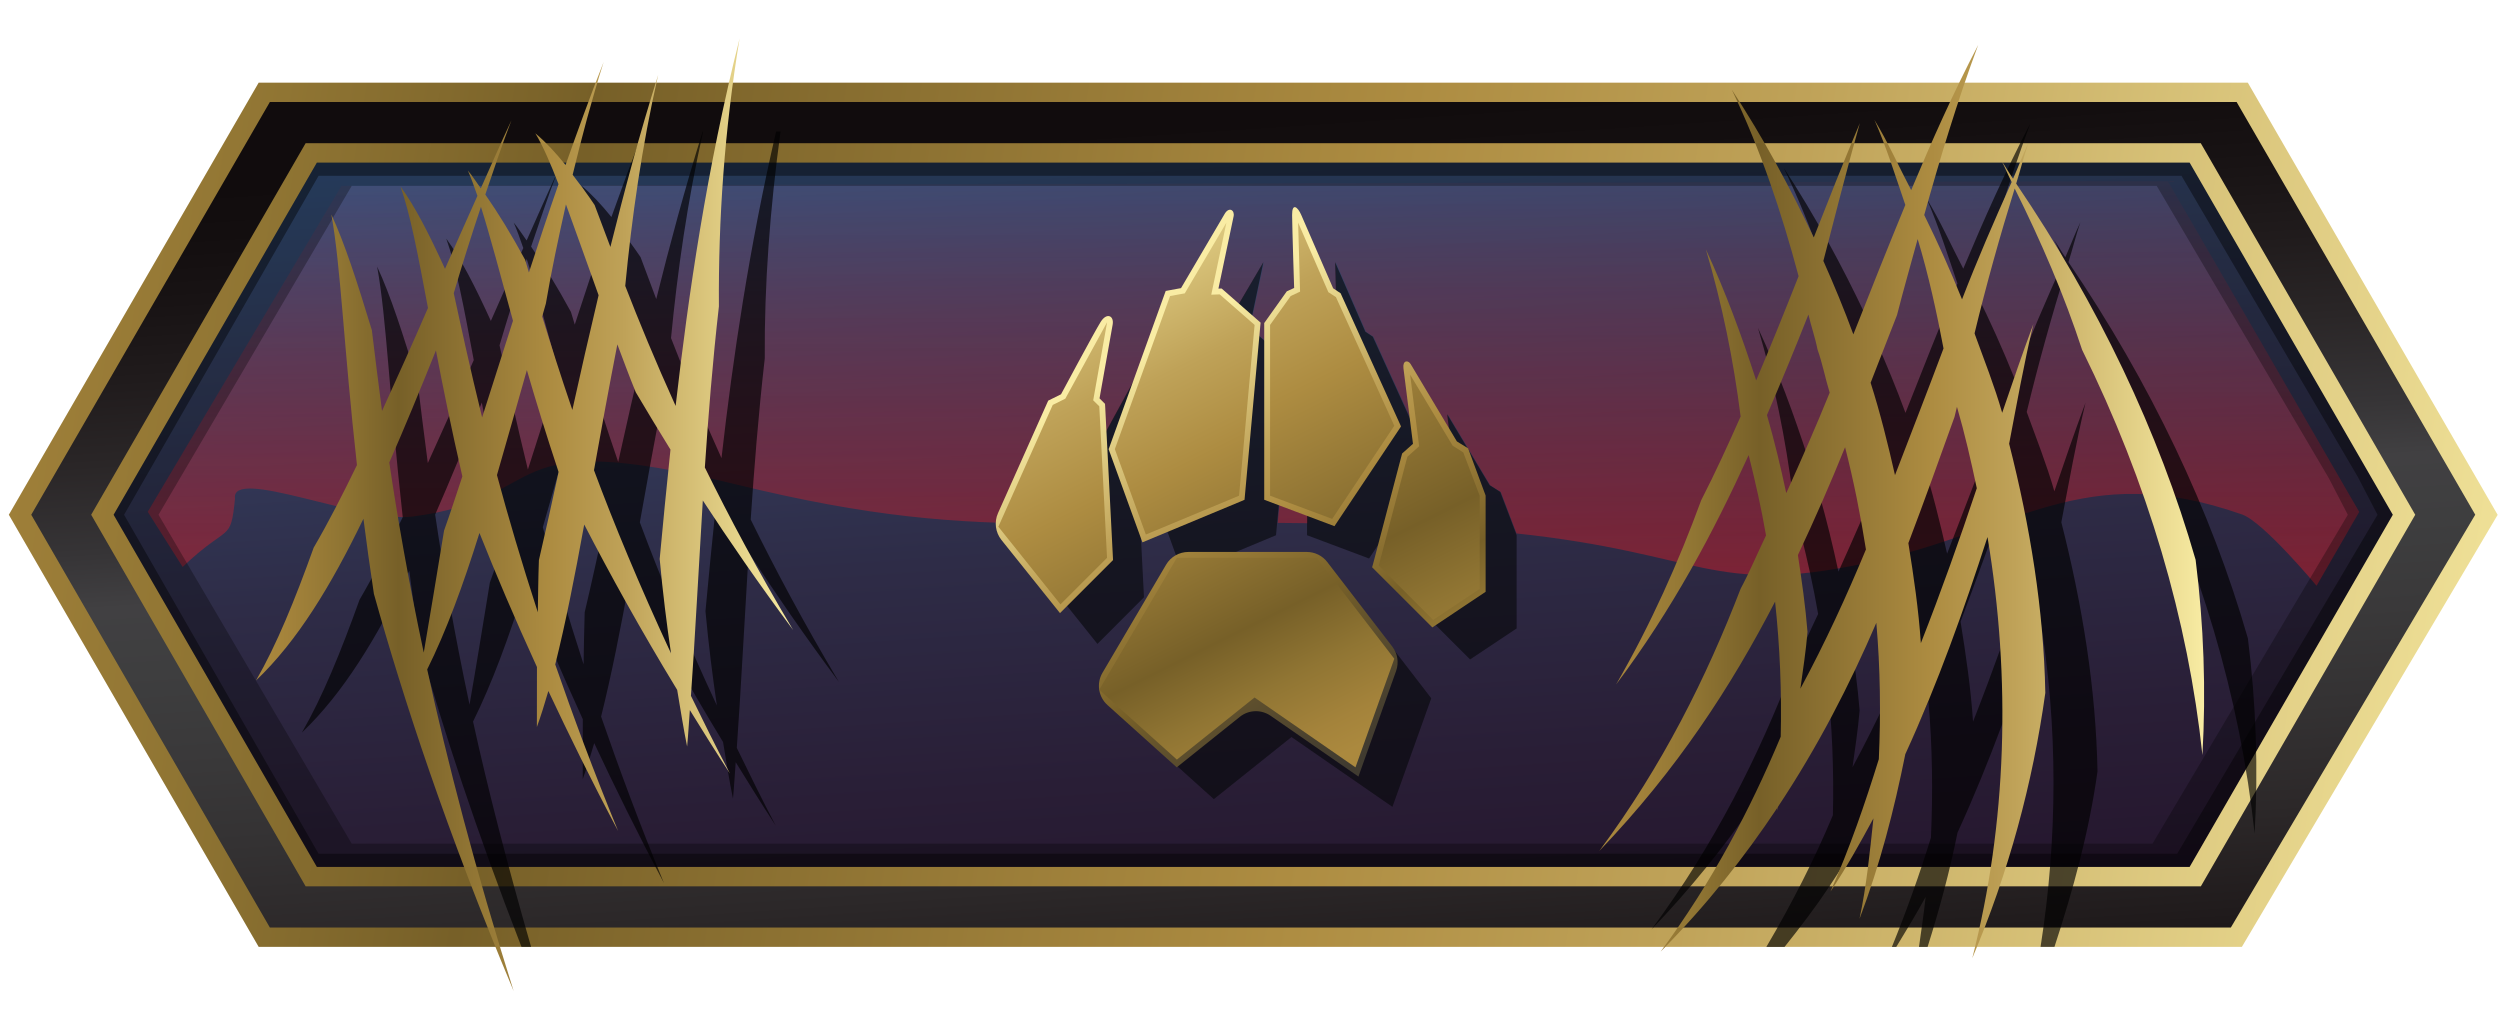 <?xml version="1.0" encoding="utf-8"?>
<!-- Generator: Adobe Illustrator 23.0.2, SVG Export Plug-In . SVG Version: 6.00 Build 0)  -->
<svg version="1.1" xmlns="http://www.w3.org/2000/svg" xmlns:xlink="http://www.w3.org/1999/xlink" x="0px" y="0px" width="32px"
	 height="13px" viewBox="0 0 32 13" enable-background="new 0 0 32 13" xml:space="preserve">
<g id="Layer_4">
</g>
<g id="Layer_1">
	<linearGradient id="SVGID_1_" gradientUnits="userSpaceOnUse" x1="15.419" y1="-2.531" x2="16.588" y2="14.731">
		<stop  offset="0" style="stop-color:#1B75BC"/>
		<stop  offset="0.175" style="stop-color:#345989"/>
		<stop  offset="0.365" style="stop-color:#344062"/>
		<stop  offset="0.548" style="stop-color:#2E2C47"/>
		<stop  offset="0.719" style="stop-color:#291E36"/>
		<stop  offset="0.872" style="stop-color:#24142B"/>
		<stop  offset="0.994" style="stop-color:#231128"/>
	</linearGradient>
	<polygon fill="url(#SVGID_1_)" points="28.671,2.011 3.01,2.011 0.38,6.655 3.01,11.299 28.691,11.299 31.703,6.655 	"/>
	<linearGradient id="SVGID_2_" gradientUnits="userSpaceOnUse" x1="16.045" y1="7.505" x2="16.045" y2="1.524">
		<stop  offset="0" style="stop-color:#ED1C24"/>
		<stop  offset="1" style="stop-color:#ED1C24;stop-opacity:0"/>
	</linearGradient>
	<path opacity="0.42" fill="url(#SVGID_2_)" d="M30.198,6.552l-2.45-4.235L4.371,2.378l-2.48,4.173l0.447,0.706
		c0.594-0.568,0.612-0.3,0.67-0.874c-0.06-0.418,1.614,0.314,2.272,0.229c1.825-0.235,1.007-1.177,4.143-0.411
		c1.719,0.42,2.783,0.498,4.079,0.503l0.453-1.015l0.161-0.08l0.535-0.979l-0.178,1l0.078,0.077l0.051,0.991
		c0.1-0.001,0.204-0.002,0.308-0.003l-0.16-0.44l0.707-1.96l0.188-0.034l0.533-0.906l-0.194,0.923l0.108-0.004l0.447,0.391
		l-0.184,2.028c0.123,0.001,0.253,0.003,0.383,0.004V4.665l0.264-0.37l0.12-0.056l-0.025-0.884l0.387,0.891l0.096,0.064l0.747,1.647
		l-0.51,0.764c0.2,0.007,0.395,0.014,0.574,0.024l0.103-0.391l0.151-0.135l-0.115-0.916l0.544,0.909l0.136,0.086l0.201,0.53
		c2.394,0.257,2.501,0.79,4.434,0.388c1.967-0.41,2.801-1.351,4.853-0.631c0.276,0.097,0.954,0.913,0.954,0.913L30.198,6.552z"/>
	<path opacity="0.29" d="M28.516,1.674l-24.949,0L1.014,6.589l2.981,4.915l24.446,0l2.627-4.915L28.516,1.674z M27.552,10.799H4.502
		l-2.473-4.21l2.473-4.21l23.104,0l2.202,3.74l0.244,0.47L27.552,10.799z"/>
	<path opacity="0.41" d="M28.446,1.524H3.555l-2.95,5.065l2.95,5.065h24.836l3.087-5.065L28.446,1.524z M27.868,10.928H4.078
		l-2.49-4.339l2.49-4.339h23.845l2.257,3.854l0.252,0.485L27.868,10.928z"/>
	<linearGradient id="SVGID_3_" gradientUnits="userSpaceOnUse" x1="16.515" y1="13.639" x2="15.701" y2="1.521">
		<stop  offset="0" style="stop-color:#130E0F"/>
		<stop  offset="0.095" style="stop-color:#201B1C"/>
		<stop  offset="0.204" style="stop-color:#2C2829"/>
		<stop  offset="0.308" style="stop-color:#343233"/>
		<stop  offset="0.406" style="stop-color:#3A393A"/>
		<stop  offset="0.494" style="stop-color:#3E3E3F"/>
		<stop  offset="0.564" style="stop-color:#414042"/>
		<stop  offset="0.624" style="stop-color:#363436"/>
		<stop  offset="0.716" style="stop-color:#2A2627"/>
		<stop  offset="0.803" style="stop-color:#201B1C"/>
		<stop  offset="0.882" style="stop-color:#181314"/>
		<stop  offset="0.95" style="stop-color:#130E0F"/>
		<stop  offset="1" style="stop-color:#110C0D"/>
	</linearGradient>
	<path fill="url(#SVGID_3_)" d="M28.7,1.182H3.383L0.257,6.589l3.126,5.407h25.243l3.201-5.407L28.7,1.182z M28.099,11.221H3.984
		L1.311,6.589l2.673-4.632h24.115l2.673,4.632L28.099,11.221z"/>
	<linearGradient id="SVGID_4_" gradientUnits="userSpaceOnUse" x1="-2.526" y1="3.514" x2="33.283" y2="9.445">
		<stop  offset="0" style="stop-color:#AB893E"/>
		<stop  offset="0.056" style="stop-color:#A4833B"/>
		<stop  offset="0.157" style="stop-color:#907533"/>
		<stop  offset="0.265" style="stop-color:#776028"/>
		<stop  offset="0.55" style="stop-color:#AD8C41"/>
		<stop  offset="0.686" style="stop-color:#BFA258"/>
		<stop  offset="0.982" style="stop-color:#F4E79E"/>
		<stop  offset="1" style="stop-color:#F9ECA4"/>
	</linearGradient>
	<path fill="url(#SVGID_4_)" d="M28.696,12.12H3.311L0.113,6.589l3.198-5.531h25.461L31.97,6.59L28.696,12.12z M3.454,11.872h25.101
		l3.128-5.284l-3.054-5.282H3.454L0.4,6.589L3.454,11.872z M28.171,11.345H3.912L1.167,6.589l2.745-4.756h24.258l2.745,4.756
		L28.171,11.345z M4.056,11.097h23.971l2.601-4.508l-2.601-4.508H4.056L1.454,6.589L4.056,11.097z"/>
	<g>
		<g opacity="0.6">
			<path fill-rule="evenodd" clip-rule="evenodd" fill="#050609" d="M14.047,8.242l-0.795-0.994l0.696-1.559l0.161-0.08l0.535-0.979
				l-0.178,1l0.078,0.077l0.099,1.938L14.047,8.242z"/>
			<path fill-rule="evenodd" clip-rule="evenodd" fill="#050609" d="M15.14,7.348l-0.397-1.093l0.707-1.96l0.188-0.034l0.533-0.906
				l-0.194,0.923l0.108-0.004l0.447,0.391l-0.199,2.186L15.14,7.348z"/>
			<path fill-rule="evenodd" clip-rule="evenodd" fill="#050609" d="M16.73,6.851V4.665l0.264-0.37l0.12-0.056l-0.025-0.884
				l0.387,0.891l0.096,0.064l0.747,1.647l-0.795,1.192L16.73,6.851z"/>
			<path fill-rule="evenodd" clip-rule="evenodd" fill="#050609" d="M18.121,7.745l0.696,0.696l0.596-0.397V6.851l-0.21-0.554
				l-0.136-0.086l-0.544-0.909l0.115,0.916l-0.151,0.135L18.121,7.745z"/>
			<path fill-rule="evenodd" clip-rule="evenodd" fill="#050609" d="M18.32,8.938l-0.994-1.292h-1.789l-0.994,1.689l0.994,0.894
				l0.994-0.795l1.292,0.894L18.32,8.938z"/>
		</g>
		<g>
			<g>
				<linearGradient id="SVGID_5_" gradientUnits="userSpaceOnUse" x1="16.497" y1="10.284" x2="13.411" y2="5.311">
					<stop  offset="0" style="stop-color:#AB893E"/>
					<stop  offset="0.056" style="stop-color:#A4833B"/>
					<stop  offset="0.157" style="stop-color:#907533"/>
					<stop  offset="0.265" style="stop-color:#776028"/>
					<stop  offset="0.55" style="stop-color:#AD8C41"/>
					<stop  offset="0.686" style="stop-color:#BFA258"/>
					<stop  offset="0.982" style="stop-color:#F4E79E"/>
					<stop  offset="1" style="stop-color:#F9ECA4"/>
				</linearGradient>
				<path fill="url(#SVGID_5_)" d="M13.568,7.848l-0.75-0.937c-0.077-0.097-0.094-0.229-0.044-0.342l0.643-1.441l0.164-0.081
					c0,0,0.428-0.8,0.507-0.926c0.079-0.127,0.174-0.079,0.154,0.034c-0.02,0.113-0.168,0.944-0.168,0.944l0.07,0.07l0.002,0.029
					l0.101,1.971L13.568,7.848z M12.866,6.731l0.714,0.893l0.515-0.513l-0.097-1.876l-0.086-0.084l0.104-0.588L13.69,5.16
					l-0.158,0.078L12.866,6.731z"/>
				<linearGradient id="SVGID_6_" gradientUnits="userSpaceOnUse" x1="18.009" y1="9.346" x2="14.922" y2="4.372">
					<stop  offset="0" style="stop-color:#AB893E"/>
					<stop  offset="0.056" style="stop-color:#A4833B"/>
					<stop  offset="0.157" style="stop-color:#907533"/>
					<stop  offset="0.265" style="stop-color:#776028"/>
					<stop  offset="0.55" style="stop-color:#AD8C41"/>
					<stop  offset="0.686" style="stop-color:#BFA258"/>
					<stop  offset="0.982" style="stop-color:#F4E79E"/>
					<stop  offset="1" style="stop-color:#F9ECA4"/>
				</linearGradient>
				<path fill="url(#SVGID_6_)" d="M14.623,6.942L14.19,5.749l0.01-0.025l0.721-2l0.196-0.036c0,0,0.503-0.856,0.559-0.951
					s0.131-0.047,0.114,0.033c-0.017,0.08-0.194,0.924-0.194,0.924l0.041-0.001l0.023,0.02l0.476,0.417l-0.004,0.038L15.93,6.397
					l-0.041,0.018L14.623,6.942z M14.35,5.749l0.361,0.994l0.894-0.372c0.113-0.047,0.191-0.153,0.202-0.276L15.98,4.19
					l-0.396-0.346L15.41,3.851L15.53,3.28L15.21,3.822l-0.179,0.032L14.35,5.749z"/>
				<linearGradient id="SVGID_7_" gradientUnits="userSpaceOnUse" x1="19.001" y1="8.73" x2="15.914" y2="3.757">
					<stop  offset="0" style="stop-color:#AB893E"/>
					<stop  offset="0.056" style="stop-color:#A4833B"/>
					<stop  offset="0.157" style="stop-color:#907533"/>
					<stop  offset="0.265" style="stop-color:#776028"/>
					<stop  offset="0.55" style="stop-color:#AD8C41"/>
					<stop  offset="0.686" style="stop-color:#BFA258"/>
					<stop  offset="0.982" style="stop-color:#F4E79E"/>
					<stop  offset="1" style="stop-color:#F9ECA4"/>
				</linearGradient>
				<path fill="url(#SVGID_7_)" d="M17.081,6.735l-0.899-0.338V4.135l0.289-0.406l0.094-0.043c0,0-0.025-0.771-0.026-0.933
					c-0.002-0.162,0.072-0.105,0.116-0.004c0.044,0.1,0.409,0.941,0.409,0.941l0.096,0.064l0.773,1.704l-0.023,0.035L17.081,6.735z
					 M16.332,6.293l0.69,0.259l0.636-0.955c0.063-0.095,0.073-0.216,0.026-0.32L17.04,3.854L16.945,3.79l-0.242-0.556l0.015,0.546
					l-0.146,0.069l-0.238,0.334V6.293z"/>
				<linearGradient id="SVGID_8_" gradientUnits="userSpaceOnUse" x1="19.405" y1="8.479" x2="16.319" y2="3.506">
					<stop  offset="0" style="stop-color:#AB893E"/>
					<stop  offset="0.056" style="stop-color:#A4833B"/>
					<stop  offset="0.157" style="stop-color:#907533"/>
					<stop  offset="0.265" style="stop-color:#776028"/>
					<stop  offset="0.55" style="stop-color:#AD8C41"/>
					<stop  offset="0.686" style="stop-color:#BFA258"/>
					<stop  offset="0.982" style="stop-color:#F4E79E"/>
					<stop  offset="1" style="stop-color:#F9ECA4"/>
				</linearGradient>
				<path fill="url(#SVGID_8_)" d="M18.334,8.031l-0.771-0.77l0.012-0.042l0.372-1.414l0.139-0.124c0,0-0.104-0.817-0.122-0.968
					c-0.012-0.103,0.06-0.107,0.093-0.052c0.032,0.054,0.591,0.989,0.591,0.989l0.144,0.089l0.224,0.604v1.232L18.334,8.031z
					 M17.732,7.217l0.622,0.621l0.511-0.341V6.359l-0.196-0.517l-0.14-0.098l-0.359-0.602l0.075,0.601L18.08,5.888L17.732,7.217z"/>
				<linearGradient id="SVGID_9_" gradientUnits="userSpaceOnUse" x1="16.864" y1="10.056" x2="13.778" y2="5.083">
					<stop  offset="0" style="stop-color:#403B30"/>
					<stop  offset="0.082" style="stop-color:#48402F"/>
					<stop  offset="0.231" style="stop-color:#5E4F2D"/>
					<stop  offset="0.355" style="stop-color:#776028"/>
					<stop  offset="0.651" style="stop-color:#AD8C41"/>
					<stop  offset="0.756" style="stop-color:#BFA258"/>
					<stop  offset="0.986" style="stop-color:#F4E79E"/>
					<stop  offset="1" style="stop-color:#F9ECA4"/>
				</linearGradient>
				<path fill="url(#SVGID_9_)" d="M17.388,9.94l-1.124-0.778c-0.12-0.083-0.281-0.078-0.395,0.014l-0.807,0.646l-0.886-0.797
					c-0.117-0.105-0.144-0.278-0.064-0.414l0.814-1.383c0.059-0.101,0.168-0.163,0.285-0.163h1.516c0.103,0,0.2,0.048,0.262,0.129
					l0.832,1.082c0.069,0.089,0.087,0.207,0.049,0.313L17.388,9.94z M15.862,8.99c0.114-0.091,0.275-0.097,0.395-0.014l1.054,0.73
					l0.39-1.09c0.038-0.106,0.019-0.224-0.049-0.314l-0.738-0.958c-0.063-0.081-0.16-0.129-0.262-0.129h-1.356
					c-0.117,0-0.226,0.062-0.285,0.163l-0.845,1.436l0.901,0.811L15.862,8.99z"/>
			</g>
			<g>
				<linearGradient id="SVGID_10_" gradientUnits="userSpaceOnUse" x1="16.171" y1="10.867" x2="12.187" y2="2.84">
					<stop  offset="0" style="stop-color:#AB893E"/>
					<stop  offset="0.056" style="stop-color:#A4833B"/>
					<stop  offset="0.157" style="stop-color:#907533"/>
					<stop  offset="0.265" style="stop-color:#776028"/>
					<stop  offset="0.55" style="stop-color:#AD8C41"/>
					<stop  offset="0.686" style="stop-color:#BFA258"/>
					<stop  offset="0.982" style="stop-color:#F4E79E"/>
					<stop  offset="1" style="stop-color:#F9ECA4"/>
				</linearGradient>
				<path fill-rule="evenodd" clip-rule="evenodd" fill="url(#SVGID_10_)" d="M13.574,7.736l-0.795-0.994l0.696-1.559l0.161-0.08
					l0.535-0.979l-0.178,1l0.078,0.077L14.17,7.14L13.574,7.736z"/>
			</g>
			<g>
				<linearGradient id="SVGID_11_" gradientUnits="userSpaceOnUse" x1="17.692" y1="9.902" x2="13.926" y2="2.316">
					<stop  offset="0" style="stop-color:#AB893E"/>
					<stop  offset="0.056" style="stop-color:#A4833B"/>
					<stop  offset="0.157" style="stop-color:#907533"/>
					<stop  offset="0.265" style="stop-color:#776028"/>
					<stop  offset="0.55" style="stop-color:#AD8C41"/>
					<stop  offset="0.686" style="stop-color:#BFA258"/>
					<stop  offset="0.982" style="stop-color:#F4E79E"/>
					<stop  offset="1" style="stop-color:#F9ECA4"/>
				</linearGradient>
				<path fill-rule="evenodd" clip-rule="evenodd" fill="url(#SVGID_11_)" d="M14.667,6.842l-0.397-1.093l0.707-1.96l0.188-0.034
					l0.533-0.906l-0.194,0.923l0.108-0.004l0.447,0.391l-0.199,2.186L14.667,6.842z"/>
			</g>
			<g>
				<linearGradient id="SVGID_12_" gradientUnits="userSpaceOnUse" x1="18.854" y1="9.458" x2="14.823" y2="1.336">
					<stop  offset="0" style="stop-color:#AB893E"/>
					<stop  offset="0.056" style="stop-color:#A4833B"/>
					<stop  offset="0.157" style="stop-color:#907533"/>
					<stop  offset="0.265" style="stop-color:#776028"/>
					<stop  offset="0.55" style="stop-color:#AD8C41"/>
					<stop  offset="0.686" style="stop-color:#BFA258"/>
					<stop  offset="0.982" style="stop-color:#F4E79E"/>
					<stop  offset="1" style="stop-color:#F9ECA4"/>
				</linearGradient>
				<path fill-rule="evenodd" clip-rule="evenodd" fill="url(#SVGID_12_)" d="M16.257,6.345V4.159l0.264-0.37l0.12-0.056
					l-0.025-0.884l0.387,0.891L17.1,3.803l0.747,1.647l-0.795,1.192L16.257,6.345z"/>
			</g>
			<g>
				<linearGradient id="SVGID_13_" gradientUnits="userSpaceOnUse" x1="19.343" y1="8.841" x2="15.247" y2="0.588">
					<stop  offset="0" style="stop-color:#AB893E"/>
					<stop  offset="0.056" style="stop-color:#A4833B"/>
					<stop  offset="0.157" style="stop-color:#907533"/>
					<stop  offset="0.265" style="stop-color:#776028"/>
					<stop  offset="0.55" style="stop-color:#AD8C41"/>
					<stop  offset="0.686" style="stop-color:#BFA258"/>
					<stop  offset="0.982" style="stop-color:#F4E79E"/>
					<stop  offset="1" style="stop-color:#F9ECA4"/>
				</linearGradient>
				<path fill-rule="evenodd" clip-rule="evenodd" fill="url(#SVGID_13_)" d="M17.648,7.239l0.696,0.696l0.596-0.397V6.345
					l-0.21-0.554l-0.136-0.086L18.05,4.796l0.115,0.916l-0.151,0.135L17.648,7.239z"/>
			</g>
			<g>
				<linearGradient id="SVGID_14_" gradientUnits="userSpaceOnUse" x1="16.609" y1="9.941" x2="13.264" y2="3.201">
					<stop  offset="0" style="stop-color:#AB893E"/>
					<stop  offset="0.056" style="stop-color:#A4833B"/>
					<stop  offset="0.157" style="stop-color:#907533"/>
					<stop  offset="0.265" style="stop-color:#776028"/>
					<stop  offset="0.55" style="stop-color:#AD8C41"/>
					<stop  offset="0.686" style="stop-color:#BFA258"/>
					<stop  offset="0.982" style="stop-color:#F4E79E"/>
					<stop  offset="1" style="stop-color:#F9ECA4"/>
				</linearGradient>
				<path fill-rule="evenodd" clip-rule="evenodd" fill="url(#SVGID_14_)" d="M17.847,8.432L16.853,7.14h-1.789l-0.994,1.689
					l0.994,0.894l0.994-0.795l1.292,0.894L17.847,8.432z"/>
			</g>
		</g>
	</g>
	<g>
		<path opacity="0.65" d="M5.373,8.269c0.298,1.065,0.722,2.359,1.302,3.851h0.123c-0.305-1.057-0.556-2.03-0.743-2.884
			C6.298,8.747,6.513,8.161,6.724,7.49c0.208,0.521,0.449,1.09,0.736,1.716C7.459,9.474,7.459,9.74,7.459,9.973
			c0.052-0.144,0.1-0.298,0.147-0.461c0.263,0.561,0.552,1.15,0.893,1.792c-0.316-0.768-0.578-1.474-0.805-2.132
			c0.131-0.523,0.25-1.124,0.371-1.791c0.329,0.635,0.714,1.335,1.19,2.117C9.296,9.745,9.336,10,9.382,10.223
			c0.014-0.14,0.023-0.314,0.035-0.467c0.164,0.265,0.328,0.531,0.512,0.812c-0.18-0.344-0.342-0.673-0.498-0.995
			c0.051-0.716,0.094-1.556,0.152-2.501c0.333,0.51,0.714,1.063,1.156,1.658c-0.453-0.76-0.819-1.448-1.13-2.08
			c0.044-0.653,0.097-1.333,0.18-2.062C9.782,3.651,9.856,2.671,9.991,1.684H9.934c-0.343,1.48-0.553,2.897-0.699,4.18
			C8.973,5.287,8.761,4.771,8.589,4.327C8.672,3.47,8.797,2.587,9,1.684H8.994c-0.231,0.738-0.421,1.45-0.594,2.144
			c-0.073-0.193-0.14-0.376-0.201-0.537C8.101,3.146,8.009,3.026,7.917,2.904c0.097-0.402,0.212-0.81,0.335-1.221H8.231
			c-0.142,0.37-0.277,0.735-0.405,1.095c-0.129-0.16-0.257-0.297-0.388-0.406c0.099,0.163,0.196,0.391,0.297,0.651
			C7.6,3.413,7.478,3.784,7.357,4.155C7.341,4.102,7.323,4.043,7.308,3.993c-0.181-0.333-0.346-0.6-0.51-0.836
			c0.108-0.315,0.21-0.627,0.334-0.949C6.993,2.507,6.87,2.789,6.741,3.078C6.686,3.003,6.63,2.913,6.575,2.849
			c0.042,0.095,0.082,0.206,0.123,0.326C6.556,3.492,6.415,3.804,6.283,4.108c-0.196-0.43-0.379-0.792-0.571-1.054
			c0.127,0.355,0.225,0.872,0.352,1.555c-0.201,0.462-0.398,0.9-0.588,1.318c-0.05-0.38-0.094-0.733-0.13-1.033
			C5.159,4.279,5.001,3.785,4.827,3.412c0.12,0.648,0.16,1.705,0.328,3.208C4.973,6.997,4.79,7.355,4.602,7.677
			c-0.242,0.674-0.476,1.247-0.738,1.7c0.525-0.499,0.958-1.208,1.375-2.07C5.278,7.613,5.321,7.931,5.373,8.269z M8.488,5.076
			c0.077,0.203,0.145,0.391,0.236,0.613c0.136,0.23,0.285,0.477,0.444,0.734c-0.052,0.491-0.097,0.962-0.138,1.4
			C9.069,8.248,9.12,8.649,9.176,9.031C8.772,8.162,8.447,7.377,8.19,6.686C8.28,6.178,8.378,5.641,8.488,5.076z M7.574,4.553
			c0.07-0.413,0.161-0.84,0.257-1.271c0.121,0.331,0.254,0.708,0.418,1.163c-0.121,0.51-0.233,0.998-0.336,1.468
			C7.76,5.469,7.635,5.073,7.527,4.718C7.543,4.662,7.558,4.609,7.574,4.553z M7.331,5.404c0.115,0.397,0.249,0.833,0.406,1.305
			c-0.086,0.393-0.17,0.778-0.253,1.128c-0.008,0.237-0.01,0.447-0.014,0.667C7.262,7.863,7.09,7.277,6.948,6.749
			C7.071,6.325,7.197,5.875,7.331,5.404z M6.742,3.315c0.121,0.38,0.247,0.864,0.41,1.457C7.014,5.203,6.885,5.614,6.757,6.01
			C6.605,5.387,6.49,4.858,6.394,4.42C6.501,4.058,6.616,3.693,6.742,3.315z M6.167,5.153c0.09,0.472,0.2,1.013,0.338,1.612
			C6.427,6.998,6.348,7.244,6.27,7.458C6.174,8.042,6.092,8.552,6.01,9.02C5.813,8.091,5.673,7.284,5.57,6.587
			C5.766,6.14,5.962,5.662,6.167,5.153z"/>
		<path opacity="0.65" d="M21.139,11.897c0.994-1.037,1.689-2.106,2.25-3.191c0.062,0.579,0.086,1.156,0.072,1.729
			c-0.238,0.568-0.525,1.13-0.852,1.686h0.233c0.204-0.256,0.399-0.512,0.572-0.772c-0.001,0.012-0.001,0.024-0.002,0.035
			c0.004-0.016,0.006-0.033,0.011-0.049c0.513-0.773,0.919-1.561,1.261-2.358c0.051,0.585,0.058,1.167,0.032,1.745
			c-0.146,0.47-0.311,0.936-0.5,1.399h0.056c0.129-0.213,0.259-0.425,0.376-0.64c-0.023,0.214-0.055,0.427-0.085,0.64h0.11
			c0.152-0.482,0.284-0.969,0.383-1.463c0.419-0.913,0.748-1.841,1.052-2.779c0.239,1.43,0.229,2.858,0.011,4.241h0.178
			c0.242-0.737,0.445-1.484,0.551-2.246c-0.02-1.059-0.193-2.128-0.463-3.189c0.098-0.511,0.188-1.021,0.31-1.532
			c-0.141,0.379-0.271,0.758-0.399,1.136c-0.098-0.342-0.231-0.678-0.354-1.016c0.15-0.62,0.322-1.238,0.514-1.855
			c0.338,0.677,0.634,1.365,0.863,2.065c0.841,1.702,1.357,3.462,1.54,5.186c0.048-0.825,0.019-1.661-0.086-2.498
			c-0.472-1.641-1.248-3.271-2.297-4.816c0.054-0.17,0.095-0.341,0.153-0.51c-0.072,0.149-0.126,0.299-0.193,0.448
			c-0.051-0.074-0.093-0.15-0.145-0.224c0.047,0.087,0.082,0.178,0.127,0.266c-0.225,0.5-0.442,1.001-0.635,1.502
			c-0.146-0.364-0.308-0.723-0.484-1.08C25.501,3.027,25.72,2.3,25.988,1.58c-0.321,0.617-0.598,1.237-0.858,1.859
			c-0.156-0.3-0.292-0.606-0.47-0.899c0.156,0.356,0.27,0.724,0.395,1.088c-0.227,0.552-0.448,1.104-0.665,1.657
			c-0.116-0.316-0.245-0.628-0.384-0.94c0.153-0.589,0.302-1.178,0.467-1.764c-0.206,0.487-0.398,0.976-0.59,1.464
			c-0.304-0.644-0.648-1.279-1.05-1.894c0.372,0.773,0.638,1.576,0.856,2.389c-0.174,0.445-0.355,0.89-0.543,1.334
			c-0.183-0.565-0.388-1.126-0.644-1.677c0.209,0.703,0.354,1.419,0.445,2.139c-0.159,0.359-0.323,0.717-0.505,1.073
			c-0.291,0.792-0.64,1.579-1.089,2.357c0.723-0.963,1.245-1.945,1.697-2.936c0.086,0.342,0.163,0.685,0.222,1.029
			c-0.11,0.227-0.204,0.456-0.325,0.682C22.511,9.678,21.95,10.801,21.139,11.897z M25.717,6.213
			c0.101,0.346,0.179,0.693,0.254,1.041c-0.223,0.666-0.458,1.327-0.716,1.983c-0.029-0.426-0.091-0.853-0.16-1.28
			c0.204-0.536,0.396-1.075,0.591-1.616C25.695,6.299,25.707,6.256,25.717,6.213z M24.949,5.037
			c0.083-0.325,0.176-0.648,0.264-0.972c0.14,0.462,0.242,0.93,0.331,1.4c-0.203,0.542-0.414,1.083-0.621,1.622
			c-0.09-0.396-0.187-0.79-0.312-1.183C24.724,5.615,24.835,5.326,24.949,5.037z M24.551,8.04c-0.25,0.598-0.522,1.193-0.839,1.781
			c0.033-0.242,0.071-0.483,0.091-0.727c-0.026-0.327-0.073-0.655-0.123-0.983c0.216-0.458,0.417-0.918,0.604-1.381
			C24.396,7.166,24.483,7.602,24.551,8.04z M23.816,5.031c0.034,0.15,0.087,0.297,0.116,0.447c0.065,0.183,0.099,0.369,0.156,0.553
			c-0.174,0.43-0.363,0.859-0.556,1.286C23.46,6.983,23.38,6.65,23.284,6.318C23.469,5.89,23.645,5.461,23.816,5.031z"/>
		<g>
			<linearGradient id="SVGID_15_" gradientUnits="userSpaceOnUse" x1="20.472" y1="6.42" x2="28.213" y2="6.42">
				<stop  offset="0" style="stop-color:#AB893E"/>
				<stop  offset="0.056" style="stop-color:#A4833B"/>
				<stop  offset="0.157" style="stop-color:#907533"/>
				<stop  offset="0.265" style="stop-color:#776028"/>
				<stop  offset="0.55" style="stop-color:#AD8C41"/>
				<stop  offset="0.686" style="stop-color:#BFA258"/>
				<stop  offset="0.982" style="stop-color:#F4E79E"/>
				<stop  offset="1" style="stop-color:#F9ECA4"/>
			</linearGradient>
			<path fill="url(#SVGID_15_)" d="M28.104,7.166c-0.472-1.641-1.248-3.27-2.297-4.816c0.054-0.17,0.095-0.341,0.153-0.51
				c-0.072,0.149-0.126,0.299-0.193,0.448c-0.051-0.074-0.093-0.15-0.145-0.224c0.046,0.087,0.082,0.178,0.127,0.266
				c-0.225,0.5-0.442,1.001-0.635,1.502c-0.146-0.364-0.308-0.723-0.484-1.08c0.204-0.729,0.423-1.457,0.691-2.177
				c-0.321,0.617-0.598,1.237-0.858,1.859c-0.157-0.3-0.292-0.606-0.47-0.899c0.156,0.356,0.27,0.724,0.395,1.088
				c-0.227,0.552-0.448,1.104-0.665,1.657c-0.116-0.316-0.245-0.628-0.384-0.94c0.153-0.589,0.302-1.178,0.467-1.764
				c-0.206,0.487-0.398,0.976-0.59,1.464c-0.304-0.644-0.648-1.279-1.05-1.894c0.372,0.773,0.638,1.576,0.856,2.389
				c-0.175,0.445-0.355,0.89-0.543,1.334c-0.183-0.565-0.388-1.126-0.644-1.677c0.209,0.703,0.354,1.419,0.445,2.139
				c-0.159,0.359-0.323,0.717-0.505,1.073c-0.291,0.792-0.64,1.579-1.089,2.357c0.723-0.963,1.245-1.945,1.697-2.936
				c0.086,0.342,0.163,0.685,0.222,1.029c-0.11,0.227-0.204,0.456-0.325,0.682c-0.438,1.137-0.998,2.261-1.809,3.356
				c0.994-1.037,1.689-2.106,2.25-3.191c0.062,0.579,0.086,1.156,0.072,1.729c-0.391,0.934-0.875,1.854-1.537,2.751
				c0.595-0.601,1.077-1.215,1.491-1.837c-0.001,0.012-0.001,0.024-0.002,0.035c0.004-0.016,0.006-0.033,0.011-0.049
				c0.513-0.773,0.919-1.561,1.261-2.358c0.051,0.585,0.058,1.167,0.032,1.745c-0.177,0.57-0.372,1.137-0.619,1.695
				c0.206-0.309,0.38-0.623,0.55-0.937c-0.046,0.431-0.088,0.863-0.178,1.285c0.261-0.687,0.443-1.394,0.586-2.107
				c0.419-0.913,0.748-1.841,1.052-2.779c0.305,1.828,0.247,3.664-0.195,5.391c0.463-1.094,0.774-2.236,0.935-3.396
				c-0.02-1.059-0.193-2.128-0.463-3.189c0.098-0.511,0.188-1.021,0.31-1.532c-0.141,0.379-0.271,0.758-0.399,1.136
				c-0.098-0.342-0.231-0.678-0.354-1.016c0.15-0.62,0.322-1.238,0.514-1.855c0.338,0.677,0.634,1.365,0.863,2.065
				c0.841,1.702,1.357,3.462,1.54,5.186C28.238,8.838,28.209,8.002,28.104,7.166z M24.282,4.032
				c0.083-0.325,0.176-0.648,0.264-0.972c0.14,0.462,0.242,0.93,0.331,1.4c-0.203,0.542-0.414,1.083-0.621,1.622
				c-0.09-0.396-0.187-0.79-0.312-1.183C24.057,4.61,24.168,4.321,24.282,4.032z M22.617,5.313c0.184-0.428,0.361-0.857,0.531-1.287
				c0.034,0.15,0.087,0.297,0.116,0.447c0.065,0.183,0.099,0.369,0.156,0.553c-0.174,0.43-0.363,0.859-0.556,1.286
				C22.793,5.978,22.713,5.645,22.617,5.313z M23.045,8.815c0.033-0.242,0.071-0.483,0.091-0.727
				c-0.026-0.327-0.073-0.655-0.123-0.983c0.216-0.458,0.417-0.918,0.604-1.381c0.111,0.436,0.198,0.871,0.267,1.309
				C23.635,7.633,23.362,8.227,23.045,8.815z M25.303,6.249c-0.223,0.666-0.458,1.327-0.716,1.983
				c-0.029-0.426-0.091-0.853-0.16-1.28c0.204-0.536,0.396-1.075,0.591-1.616c0.01-0.043,0.021-0.086,0.031-0.129
				C25.15,5.553,25.229,5.901,25.303,6.249z"/>
		</g>
		<g>
			
				<linearGradient id="SVGID_16_" gradientUnits="userSpaceOnUse" x1="3.316" y1="5.845" x2="10.019" y2="7.371" gradientTransform="matrix(0.975 -0.222 0.222 0.975 -1.252 1.622)">
				<stop  offset="0" style="stop-color:#AB893E"/>
				<stop  offset="0.056" style="stop-color:#A4833B"/>
				<stop  offset="0.157" style="stop-color:#907533"/>
				<stop  offset="0.265" style="stop-color:#776028"/>
				<stop  offset="0.55" style="stop-color:#AD8C41"/>
				<stop  offset="0.686" style="stop-color:#BFA258"/>
				<stop  offset="0.982" style="stop-color:#F4E79E"/>
				<stop  offset="1" style="stop-color:#F9ECA4"/>
			</linearGradient>
			<path fill="url(#SVGID_16_)" d="M10.152,8.064c-0.453-0.76-0.819-1.448-1.13-2.08c0.044-0.653,0.097-1.333,0.18-2.062
				c-0.008-1.105,0.071-2.263,0.265-3.43C9.045,2.165,8.813,3.762,8.648,5.196C8.387,4.619,8.175,4.104,8.003,3.66
				c0.084-0.875,0.211-1.779,0.422-2.702c-0.24,0.76-0.434,1.491-0.612,2.203C7.74,2.967,7.672,2.785,7.611,2.624
				C7.514,2.478,7.422,2.358,7.33,2.237C7.445,1.761,7.573,1.28,7.727,0.793C7.549,1.242,7.393,1.678,7.239,2.112
				C7.11,1.952,6.983,1.815,6.852,1.706c0.099,0.163,0.196,0.391,0.297,0.651C7.013,2.746,6.891,3.116,6.77,3.488
				C6.754,3.435,6.736,3.375,6.722,3.326c-0.181-0.333-0.346-0.6-0.51-0.836c0.108-0.315,0.21-0.627,0.334-0.949
				C6.406,1.84,6.283,2.122,6.154,2.411c-0.055-0.076-0.11-0.165-0.166-0.229C6.03,2.277,6.07,2.388,6.111,2.507
				C5.97,2.825,5.828,3.137,5.696,3.441C5.5,3.011,5.317,2.649,5.126,2.387C5.252,2.742,5.35,3.259,5.478,3.942
				c-0.2,0.462-0.398,0.9-0.588,1.318C4.84,4.88,4.796,4.527,4.76,4.227C4.573,3.612,4.414,3.118,4.241,2.745
				c0.12,0.648,0.16,1.705,0.328,3.208C4.386,6.33,4.203,6.688,4.015,7.01c-0.242,0.674-0.476,1.247-0.738,1.7
				c0.525-0.499,0.958-1.208,1.375-2.07c0.039,0.306,0.083,0.624,0.134,0.962c0.379,1.354,0.93,3.038,1.789,5.084
				c-0.497-1.571-0.849-2.937-1.107-4.117C5.711,8.08,5.927,7.494,6.137,6.822c0.208,0.521,0.449,1.09,0.736,1.716
				C6.873,8.806,6.872,9.073,6.872,9.306c0.052-0.144,0.1-0.298,0.147-0.461c0.264,0.561,0.552,1.15,0.893,1.792
				C7.597,9.869,7.335,9.164,7.107,8.505c0.131-0.523,0.25-1.124,0.371-1.791c0.329,0.635,0.714,1.335,1.19,2.117
				C8.709,9.078,8.75,9.333,8.795,9.556c0.014-0.14,0.023-0.314,0.035-0.467C8.994,9.355,9.159,9.62,9.343,9.901
				C9.163,9.557,9,9.228,8.844,8.907c0.051-0.716,0.094-1.556,0.152-2.501C9.329,6.916,9.71,7.469,10.152,8.064z M6.987,3.886
				c0.07-0.413,0.161-0.84,0.257-1.27c0.121,0.331,0.254,0.708,0.418,1.163c-0.121,0.51-0.233,0.998-0.336,1.468
				C7.174,4.801,7.049,4.406,6.94,4.051C6.956,3.995,6.971,3.942,6.987,3.886z M6.566,4.106C6.428,4.536,6.298,4.947,6.171,5.343
				C6.018,4.72,5.903,4.191,5.808,3.753c0.107-0.362,0.222-0.727,0.348-1.105C6.276,3.029,6.403,3.513,6.566,4.106z M5.424,8.353
				C5.226,7.424,5.086,6.616,4.983,5.92C5.179,5.473,5.376,4.995,5.58,4.486c0.09,0.472,0.2,1.013,0.338,1.612
				C5.84,6.331,5.761,6.577,5.684,6.791C5.587,7.375,5.505,7.885,5.424,8.353z M6.884,7.837C6.676,7.196,6.503,6.61,6.361,6.081
				c0.123-0.423,0.249-0.874,0.383-1.344C6.859,5.134,6.993,5.569,7.15,6.042C7.064,6.435,6.98,6.82,6.898,7.17
				C6.889,7.407,6.888,7.617,6.884,7.837z M8.444,7.155c0.039,0.426,0.089,0.827,0.145,1.209C8.186,7.495,7.86,6.71,7.603,6.019
				c0.091-0.508,0.189-1.046,0.299-1.611c0.077,0.203,0.145,0.391,0.236,0.613c0.136,0.23,0.285,0.477,0.444,0.734
				C8.53,6.246,8.485,6.717,8.444,7.155z"/>
		</g>
	</g>
</g>
<g id="Layer_3" display="none">
</g>
<g id="guides" display="none">
</g>
</svg>

